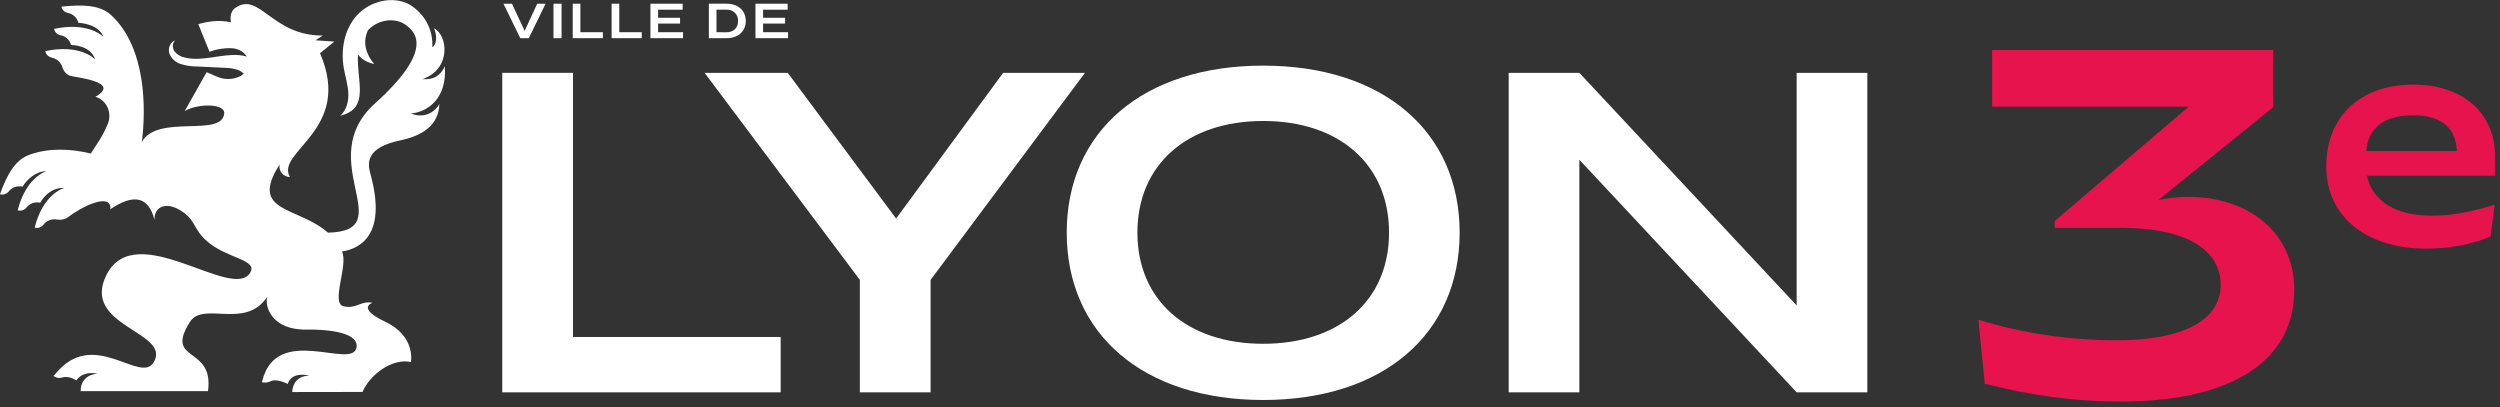 <svg width="350" height="57" viewBox="0 0 350 57" fill="none" xmlns="http://www.w3.org/2000/svg">
<rect x="0" y="0" width="350" height="57" fill="#333333" stroke="none"/>
<path d="M276.973 44.76C283.181 46.68 289.837 47.64 296.365 47.64C305.517 47.64 310.893 44.888 310.893 39.896C310.893 35.096 306.285 31.896 296.941 31.896H287.661V30.936L306.413 14.936H278.893V7H318.253V15L302.189 27.992C311.597 26.072 321.197 30.616 321.197 40.6C321.197 50.84 311.917 56.216 296.941 56.216C290.413 56.216 284.461 55.384 277.869 53.72L276.973 44.76Z" fill="#E6134D"/>
<path d="M325.679 23.286C325.679 16.298 330.441 11.843 337.852 11.843C344.726 11.843 349.295 15.76 349.295 21.827V24.592H331.362C332.13 28.125 335.318 30.198 340.463 30.198C343.343 30.198 346.146 29.622 349.257 28.662L348.681 33.117C346.262 34.115 343.228 34.806 339.695 34.806C331.209 34.806 325.679 30.275 325.679 23.286ZM343.958 21.136C343.804 17.795 341.692 16.144 337.814 16.144C333.82 16.144 331.516 17.872 331.286 21.136H343.958Z" fill="#E6134D"/>
<g clip-path="url(#clip0_1570_11044)">
<path d="M80.215 10.197H70.316V54.927H109.291V47.176H80.215V10.197Z" fill="white"/>
<path d="M140.441 10.197L125.456 30.595L110.283 10.197H98.644L120.379 39.182V54.927H130.284V39.182L151.895 10.197H140.441Z" fill="white"/>
<path d="M176.855 48.129C166.161 48.129 159.237 42.044 159.237 32.562C159.237 23.079 166.161 16.938 176.855 16.938C187.549 16.938 194.467 23.082 194.467 32.562C194.467 42.041 187.543 48.129 176.846 48.129M176.846 9.188C160.02 9.188 149.342 18.43 149.342 32.562C149.342 46.756 160.039 55.998 176.846 55.998C193.652 55.998 204.349 46.756 204.349 32.562C204.349 18.43 193.652 9.188 176.846 9.188Z" fill="white"/>
<path d="M251.533 10.197V42.761L221.107 10.197H211.216V54.927H221.107V22.363L251.533 54.927H261.425V10.197H251.533Z" fill="white"/>
<path d="M62.28 9.277C61.759 10.391 60.95 11.193 59.122 11.09C63.251 9.661 62.681 4.893 60.766 3.969C61.17 4.862 61.203 6.194 60.52 6.615C60.598 5.444 60.348 4.275 59.797 3.229C59.246 2.182 58.414 1.298 57.388 0.668C55.035 -0.667 51.796 0.144 49.994 2.119C48.192 4.094 47.687 6.94 48.13 9.536C48.328 10.691 48.693 11.823 48.761 12.99C48.829 14.157 48.532 15.427 47.626 16.204C51.89 15.19 49.865 11.212 50.12 7.62C50.767 8.556 51.936 8.868 52.385 8.968C51.237 7.576 50.709 5.938 51.521 4.222C51.651 4.091 51.793 3.96 51.945 3.832C53.295 2.718 55.365 2.462 56.799 3.483C58.132 4.434 60.863 6.952 52.505 14.475C43.684 22.407 56.181 32.342 45.914 32.573C41.74 28.876 34.776 29.815 39.151 23.028C39.104 23.238 39.106 23.455 39.157 23.664C39.207 23.872 39.305 24.068 39.443 24.236C39.58 24.404 39.755 24.541 39.954 24.636C40.153 24.732 40.372 24.784 40.594 24.788C38.481 21.2 49.486 18.235 44.801 7.449L46.813 5.823L44.17 5.642L45.199 4.974C38.064 5.043 36.313 -1.288 32.919 1.121C32.003 1.773 32.34 3.121 32.34 3.121C30.509 2.687 28.609 3.121 27.765 3.389L29.334 7.261C30.224 6.862 31.961 6.615 32.922 6.815C33.259 6.885 33.577 7.018 33.859 7.208C34.142 7.397 34.382 7.639 34.566 7.92C34.215 7.82 33.854 7.753 33.489 7.72C32.223 7.611 30.958 7.851 29.706 8.032C28.454 8.213 27.16 8.366 25.93 8.069C25.34 7.965 24.808 7.658 24.435 7.205C24.111 6.734 24.092 6.01 24.552 5.645C23.827 5.891 23.484 6.778 23.71 7.486C23.845 7.836 24.061 8.151 24.341 8.409C24.622 8.666 24.959 8.858 25.328 8.971C26.061 9.194 26.825 9.308 27.593 9.308L31.44 9.495C32.094 9.492 32.743 9.597 33.359 9.807C33.648 9.926 33.909 10.101 34.126 10.319C33.996 10.438 33.853 10.543 33.699 10.631C32.982 11.007 32.155 11.142 31.35 11.015C30.547 10.915 29.683 10.391 28.926 10.104L25.862 15.539C27.933 14.397 31.521 14.547 31.395 15.873C31.072 19.306 22.073 15.908 19.86 19.87C20.423 15.437 20.546 6.74 15.566 2.119C14.576 1.199 13.155 0.74 10.825 0.78H10.783C10.054 0.796 9.326 0.847 8.602 0.933C8.642 1.145 8.745 1.34 8.9 1.495C9.054 1.65 9.252 1.757 9.47 1.804C9.833 1.868 10.169 2.034 10.436 2.281C10.703 2.528 10.889 2.845 10.971 3.192C10.971 3.192 13.789 3.292 14.472 5.143C14.061 4.756 12.007 3.118 7.59 4.038V4.091C7.632 4.295 7.735 4.483 7.887 4.632C8.039 4.78 8.232 4.882 8.444 4.924C8.749 4.978 9.036 5.103 9.279 5.289C9.521 5.475 9.713 5.717 9.835 5.991C9.874 6.097 9.91 6.207 9.949 6.303C9.949 6.303 12.667 6.272 13.32 8.319C13.162 8.154 11.149 6.157 6.383 7.146H6.344V7.186C6.387 7.397 6.492 7.591 6.646 7.745C6.801 7.899 6.998 8.008 7.214 8.057C7.522 8.121 7.811 8.252 8.057 8.441C8.303 8.63 8.501 8.871 8.635 9.146C8.842 9.77 9.085 10.338 9.771 10.597C10.366 10.822 17.106 11.418 13.353 13.546C15.119 14.095 15.66 15.995 15.103 17.312C14.252 19.324 13.696 19.936 12.718 21.49C9.897 20.816 6.894 20.672 4.124 21.662C2.83 22.12 1.785 23.156 0.804 25.203V25.219C0.529 25.793 0.261 26.445 -0.008 27.188L0.012 27.153L-0.008 27.2C0.211 27.258 0.442 27.253 0.658 27.185C0.874 27.118 1.064 26.99 1.206 26.819C1.423 26.533 1.723 26.315 2.069 26.193C2.414 26.07 2.789 26.048 3.147 26.13H3.163C3.163 26.13 4.331 24.042 6.509 23.945C5.969 24.136 3.545 25.194 2.477 29.437L2.506 29.39L2.484 29.447C2.7 29.505 2.929 29.502 3.143 29.436C3.357 29.371 3.546 29.247 3.687 29.078C3.871 28.834 4.116 28.639 4.399 28.509C4.681 28.379 4.993 28.32 5.305 28.336L5.545 28.364H5.632C5.632 28.364 6.79 26.18 8.984 26.317C8.758 26.383 6.014 27.253 4.859 31.84C4.872 31.82 4.884 31.799 4.894 31.777L4.859 31.865C5.075 31.924 5.305 31.92 5.519 31.852C5.732 31.785 5.921 31.658 6.059 31.487C6.239 31.236 6.482 31.033 6.764 30.896C7.047 30.758 7.361 30.691 7.677 30.701L8.02 30.738C8.289 30.785 8.566 30.777 8.832 30.715C9.098 30.654 9.348 30.541 9.567 30.383C11.389 28.947 15.647 26.844 15.446 29.297C18.646 27.113 20.808 27.456 21.63 30.791C21.549 28.891 23.364 28.046 25.69 29.743C27.567 31.119 27.037 32.202 29.23 33.977C31.977 36.199 36.045 36.383 35.055 38.127C32.676 42.361 19.005 30.377 14.915 38.471C11.259 45.703 24.024 46.412 21.532 50.699C19.672 53.9 13.068 45.706 7.713 52.396L7.476 52.633C7.646 52.763 7.845 52.851 8.058 52.89C8.27 52.929 8.489 52.919 8.696 52.858C9.12 52.724 9.796 52.696 10.686 53.258C11.706 51.788 13.663 52.322 13.663 52.322C13.663 52.322 11.301 52.322 11.288 54.762H29.12C30.01 48.312 22.972 50.843 26.574 45.089C28.454 42.099 34.32 46.224 37.43 41.541C37.009 42.764 37.938 46.252 42.976 46.143C45.241 46.093 50.301 46.39 49.913 48.64C49.353 51.882 38.675 45.151 36.692 53.417L36.653 53.51C37.068 53.614 37.508 53.566 37.889 53.376C38.271 53.192 38.989 53.123 40.277 53.751C40.898 51.878 43.338 52.596 43.338 52.596C43.338 52.596 41.073 52.431 40.902 54.886L50.751 54.871C51.78 52.462 54.893 50.103 57.524 50.687C57.524 50.687 58.274 47.104 53.929 45.042C49.849 43.104 52.146 42.399 52.146 42.399C50.505 42.056 49.949 43.273 48.13 42.892C46.231 42.493 48.826 37.041 47.868 35.216C50.722 34.751 54.197 32.583 51.796 24.117C51.512 22.888 51.149 20.66 56.058 19.649C61.073 18.613 61.478 15.817 61.513 14.51C61.465 14.881 59.98 16.881 57.52 15.889C59.653 15.727 62.643 13.989 62.27 9.215" fill="white"/>
<path d="M74.034 5.345L76.383 0.521H75.209L73.452 4.316L71.675 0.521H70.481L72.84 5.345H74.034Z" fill="white"/>
<path d="M78.618 0.521H77.489V5.345H78.618V0.521Z" fill="white"/>
<path d="M84.399 4.509H81.254V0.521H80.183V5.345H84.399V4.509Z" fill="white"/>
<path d="M89.842 4.509H86.697V0.521H85.626V5.345H89.842V4.509Z" fill="white"/>
<path d="M95.624 4.509H92.133V3.299H95.21V2.49H92.133V1.358H95.572V0.521H91.061V5.345H95.624V4.509Z" fill="white"/>
<path d="M100.307 4.508V1.354H101.708C101.927 1.343 102.147 1.377 102.351 1.455C102.556 1.532 102.741 1.651 102.894 1.802C103.047 1.954 103.165 2.136 103.239 2.335C103.314 2.534 103.343 2.747 103.326 2.958C103.326 3.909 102.708 4.518 101.708 4.518L100.307 4.508ZM104.407 2.93C104.407 1.485 103.339 0.518 101.734 0.518H99.239V5.345H101.734C103.352 5.345 104.407 4.377 104.407 2.93Z" fill="white"/>
<path d="M110.327 4.509H106.832V3.299H109.913V2.49H106.832V1.358H110.272V0.521H105.765V5.345H110.327V4.509Z" fill="white"/>
</g>
<defs>
<clipPath id="clip0_1570_11044">
<rect width="261.422" height="56" fill="white"/>
</clipPath>
</defs>
</svg>
